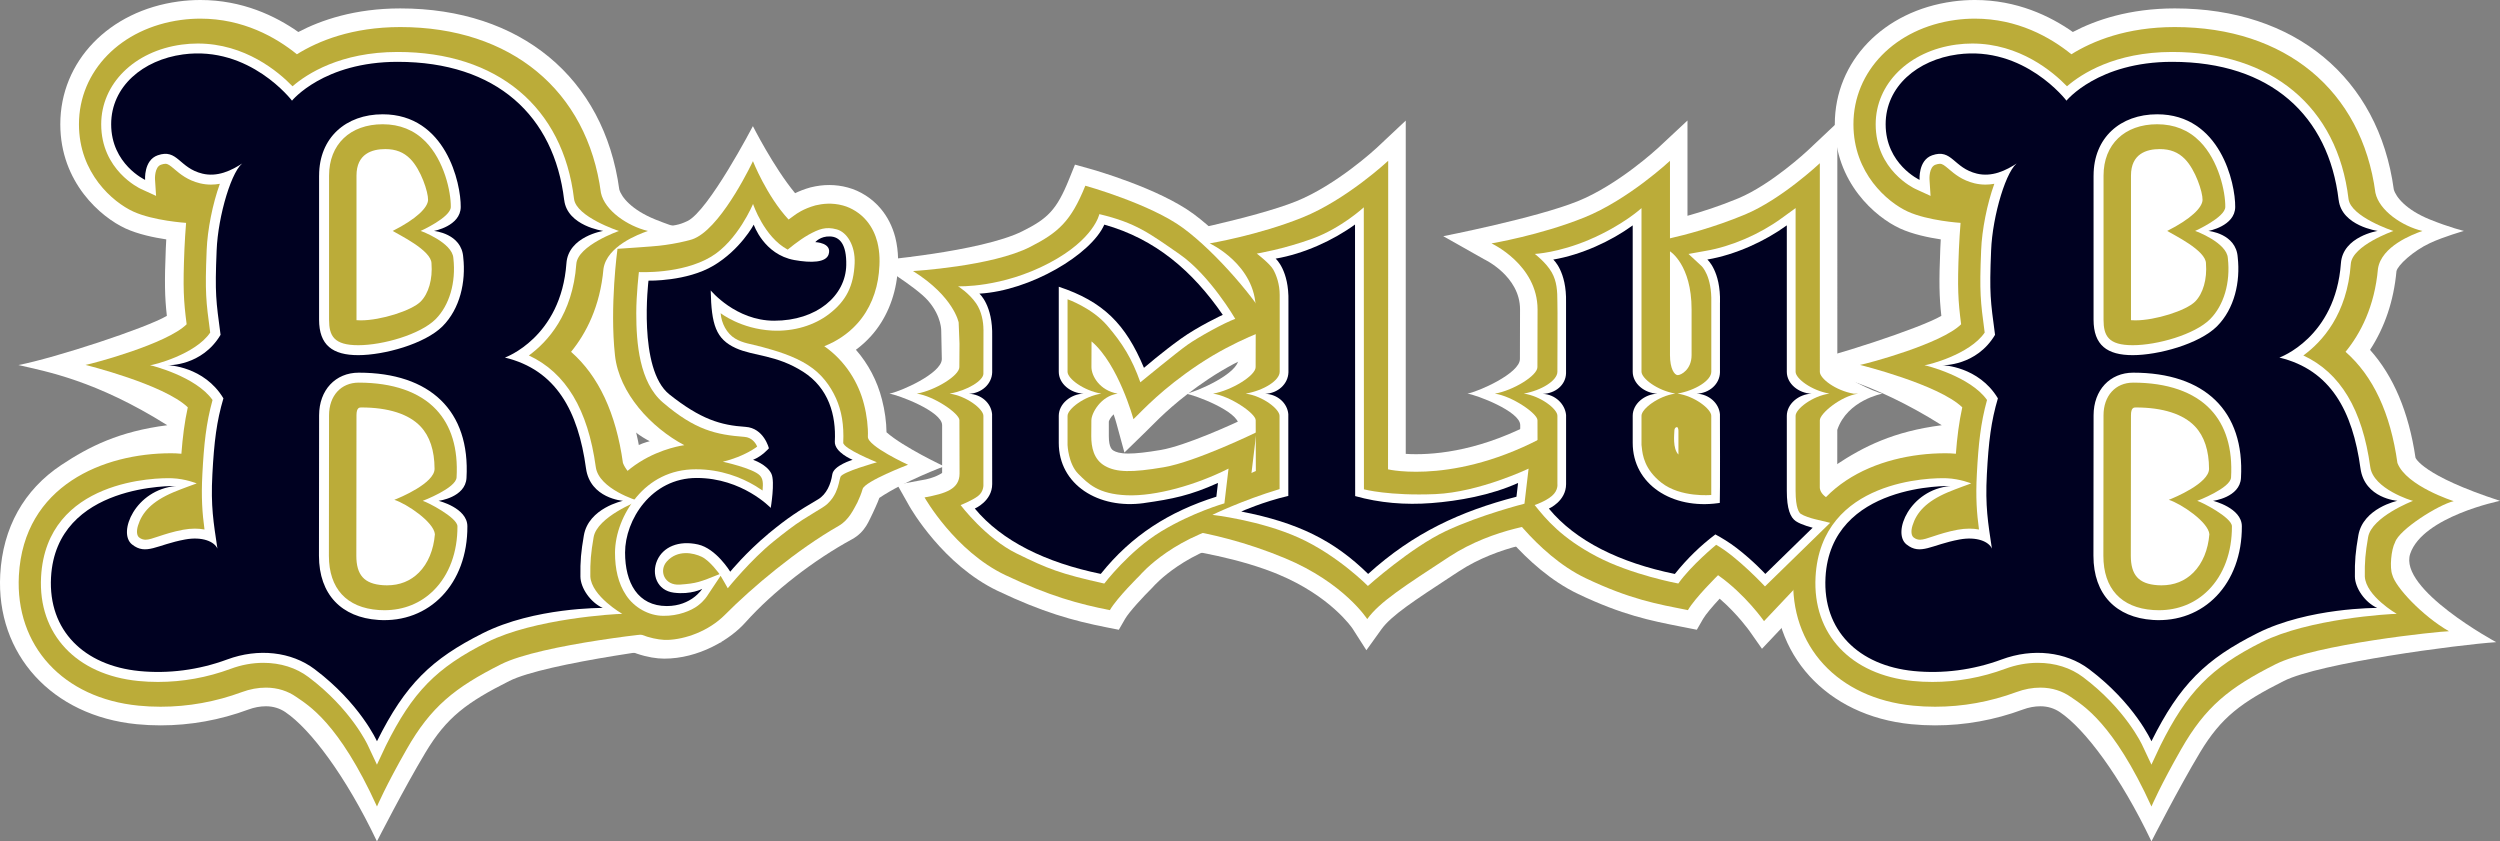 <?xml version="1.0" encoding="UTF-8"?><svg id="_レイヤー_1" xmlns="http://www.w3.org/2000/svg" viewBox="0 0 1200 403.85"><rect x="0" y="0" width="1200" height="403.85" fill="#808080" stroke="none"/><defs><style>.cls-1{fill:#fff;}.cls-2{fill:#000121;}.cls-3{fill:#bbac39;}</style></defs><g><path class="cls-1" d="M577.27,124.5c.17,.08,17.23,8.13,17.23,24.06l-.06,23.82c0,6.92-20.03,15.7-25.2,16.61h.03c4.19,.58,25.32,8.47,25.32,15.11l.02,17.54c-32.65,10.7-70.97,37.58-70.97,37.58,0,0,54.39,1.68,89.92,16.47,24.95,10.38,35.31,25.48,35.65,26l6.66,10.42,7.24-10.08c4.69-6.53,15.7-13.73,33.92-25.67l3.27-2.14c19.41-12.72,42.49-14.87,42.72-14.89l6.84-.6,8.06-68.65-14.62,8.66c-26.87,15.93-49.42,19.27-63.6,19.27-1.89,0-3.48-.06-4.94-.16V57.88l-14.06,13.2c-.19,.18-19.15,17.75-38.57,25.56-20.02,8.06-64.51,16.77-64.51,16.77l19.63,11.08"/><path class="cls-1" d="M903.56,188.95c-4.03-.84-19.97-8.17-21.64-12.42V58.85l-14.18,13.36c-.17,.16-17.46,16.36-33.39,23-8.94,3.72-17.52,6.46-24.36,8.37V57.84l-14.15,13.2c-.19,.18-19.15,17.75-38.57,25.56-20.02,8.06-64.51,16.77-64.51,16.77l19.63,11.08c.17,.08,17.23,8.13,17.23,24.06l-.06,23.82c0,6.92-20.03,15.7-25.2,16.61h.03c4.19,.58,25.32,8.47,25.32,15.11v22.94s-10.27,6.74-23.85,5.77l6.67,10.51c.75,1.2,18.88,29.43,44.99,41.85,21.28,10.13,34.8,12.79,49.1,15.61l7.86,1.55,3.01-5.23c1.25-2.17,4.59-6.07,7.95-9.69,8.61,7.43,14.31,15.5,14.38,15.6l5.93,8.45,69.55-73.62c-13.81,2.61-31.55-1.73-33.42-5.6l.02-25.86c4.8-14.26,21.64-17.38,21.64-17.38Z"/><path class="cls-1" d="M442.27,230.5l-11.58,2.15,5.79,10.26c.65,1.14,16.18,28.23,42.49,40.75,21.41,10.18,35.83,14.23,52.15,17.46l5.92,1.17,3.01-5.23c1.92-3.34,8.8-10.77,13.07-14.98l.52-.56c.16-.18,15.74-18.07,45.81-23.38l6.14-1.09,7.68-63.87-13.88,6.76c-7.78,3.79-30.53,14.07-42.19,16.04-6.94,1.18-11.88,1.72-15.54,1.72-4.17,0-5.98-.73-7.09-1.36-.64-.36-2.33-1.32-2.33-6.92v-7.08c.13-.56,.93-2.2,2.31-3.47,.62,1.82,1.09,3.39,1.41,4.57l3.76,13.78,10.22-9.96,2.22-2.21c4.97-4.99,13.28-13.34,27.87-23.1,16.39-10.96,32.83-16.45,32.99-16.5l9.32-3.07-4.45-8.74c-7.55-14.82-28.93-39.06-44.87-50.86-16.83-12.45-48.45-21.37-49.79-21.74l-7.24-2.02-2.82,6.98c-5.96,14.79-10.3,18.95-22.44,25-19.98,9.96-71.59,14.26-71.59,14.26,0,0,20.39,12.24,26.3,19.02,6.78,7.77,6.36,14.89,6.36,14.89l.27,13.18c0,6.92-20.03,15.7-25.2,16.61h.03c4.19,.58,25.32,8.47,25.32,15.11v22.94s-3.53,2.56-9.96,3.5Z"/></g><path class="cls-1" d="M988.81,341.86c-2.73-1.84-5.87-2.85-9.42-2.85-2.77,0-5.6,.53-8.41,1.57-13.62,5.04-27.81,7.6-42.17,7.6-3.82,0-7.67-.19-11.43-.56-40.65-4-67.58-33.55-65.51-71.85,1.22-22.46,11.35-40.63,29.29-52.55,13.42-8.91,27.79-16.15,50.89-19.11-34.21-21.5-58.12-25.82-71.45-28.88,17.88-3.51,61.24-17.72,71.25-23.61-1.02-9.23-1.16-16.28-.5-32.43,.03-.76,.11-2.39,.22-4.28-5.88-.88-13.55-2.47-19.64-5.28-11.59-5.35-31.22-21.91-31.22-49.99,0-30.19,23.33-54.42,56.73-58.93,3.48-.47,7.01-.71,10.49-.71,20.16,0,36.11,7.67,47.03,15.36,10.89-5.71,27.14-11.32,48.95-11.32,57.58,0,97.81,33.28,105.11,86.89,1.05,3.76,6.03,9.86,17.32,14.43,9.48,3.84,16.35,5.49,16.35,5.49,0,0-9.53,2.69-16.25,5.81-8.22,3.81-15.55,10.73-16.13,13.5-1.31,14.19-5.57,26.86-12.69,37.78,11.27,12.58,18.6,29.93,21.82,51.74,0,0,2.93,8.48,40.58,20.73,0,0-37.05,7.52-43.1,25.37-5.79,17.09,41.26,42.46,41.26,42.46-18.35,1.22-84.8,10.01-101.95,18.64-20.4,10.27-30.06,17.39-40.21,34.29-10.33,17.2-23.32,42.69-23.32,42.69-14.94-31.42-32.02-53.98-43.88-61.99Z"/><path class="cls-3" d="M523.87,201.7c0-3.23,4.39-11.6,12.61-12.75-8.75-1.53-12.59-8.61-12.59-12.73l.05-12.35c12.97,11,20.12,37.35,20.12,37.35,4.72-4.6,13.64-14.47,31.28-26.27,17.64-11.8,35.05-17.5,35.05-17.5-6.58-12.92-26.6-36.24-42.38-47.91-15.77-11.68-47.05-20.4-47.05-20.4-6.88,17.07-12.91,22.43-26.41,29.34-18.37,9.41-56.3,11.62-56.3,11.62,19.66,12.33,21.91,24.71,21.91,24.71l.4,10.18-.07,11.23c0,4.12-11.68,11.2-20.43,12.73,8.23,1.15,20.46,9.52,20.46,12.75l.07,25.58c0,7.52-6.66,9.61-16.8,11.49,0,0,14.57,25.77,38.79,37.29,21.26,10.12,35.35,13.88,50.16,16.81,3.36-5.86,14.47-16.78,14.47-16.78,0,0,16.98-20.27,50.76-26.23l5.09-42.35s-29.06,14.16-44.47,16.77c-15.4,2.61-22.73,2.48-28.2-.62-5.47-3.11-6.58-9.07-6.58-14.28l.05-7.66Z"/><path class="cls-3" d="M656.28,297.14c5.91-8.22,17.86-15.81,39.41-29.94,21.55-14.13,46.62-16.24,46.62-16.24l5.28-44.96c-46.46,27.53-81.34,19.29-81.34,19.29l.08-110.9v-37.21s-20,18.7-41.17,27.22c-21.17,8.52-44.5,12.42-44.5,12.42,0,0,22.11,10.2,22.11,31.72l-.07,27.68c0,4.12-11.68,11.2-20.43,12.73,8.23,1.15,20.46,9.52,20.46,12.75l.07,24.39s-34.75,14.86-54.29,26.15c0,0,30.55,0,68.26,15.69,28.38,11.81,39.49,29.21,39.49,29.21Z"/><path class="cls-3" d="M873.5,233.75c0-4.39,.02-32.03,.02-32.03,0-3.23,10.09-11.6,18.32-12.75h-2.11c-8.75-1.55-16.21-7.29-16.21-10.49V78.34s-18.39,17.34-35.93,24.64c-15.06,6.27-29.16,9.87-36,11.42v-37.21s-20,18.7-41.17,27.22c-21.17,8.52-44.5,12.42-44.5,12.42,0,0,22.11,10.2,22.11,31.72l-.07,27.68c0,4.12-11.68,11.2-20.43,12.73,8.23,1.15,20.46,9.52,20.46,12.75l.07,25.58c0,7.52-8.28,9.61-18.42,11.49,0,0,17.29,27.24,41.5,38.76,21.26,10.12,34.24,12.4,49.06,15.33,3.36-5.86,14.47-16.78,14.47-16.78,13.11,9.21,22.06,22.05,22.06,22.05l50.57-53.52s-23.81-2.13-23.81-10.86Zm-67.85-15.57c-2.88-2.88-1.96-9.89-1.96-11.27,0-1.89,1.2-1.89,1.2-1.89,.8,0,.76,1.89,.76,1.89v11.27Zm6.31-47.72c0,6.89-5.02,9.6-6.64,9.6s-3.73-3.14-3.73-9.6v-49.83s10.37,6.37,10.37,27.89v21.94Z"/><g><g><path class="cls-1" d="M137.06,341.86c-2.73-1.84-5.87-2.85-9.42-2.85-2.77,0-5.6,.53-8.41,1.57-13.62,5.04-27.81,7.6-42.17,7.6-3.82,0-7.67-.19-11.43-.56C24.97,343.62-1.97,314.08,.11,275.77c1.22-22.46,11.35-40.63,29.29-52.55,13.42-8.91,27.79-16.15,50.89-19.11-34.21-21.5-58.12-25.82-71.45-28.88,17.88-3.51,61.24-17.72,71.25-23.61-1.02-9.23-1.16-16.28-.5-32.43,.03-.76,.11-2.39,.22-4.28-5.88-.88-13.55-2.47-19.64-5.28-11.59-5.35-31.22-21.91-31.22-49.99C28.94,29.45,52.27,5.22,85.67,.71c3.48-.47,7.01-.71,10.49-.71,20.16,0,36.11,7.67,47.03,15.36,10.89-5.71,27.14-11.32,48.95-11.32,57.58,0,97.81,33.28,105.11,86.89,1.05,3.76,6.03,9.86,17.32,14.43,9.48,3.84,16.35,5.49,16.35,5.49,0,0-9.53,2.69-16.25,5.81-8.22,3.81-15.55,10.73-16.13,13.5-1.31,14.19-5.57,26.86-12.69,37.78,11.27,12.58,18.6,29.93,21.82,51.74,0,0,2.93,8.48,40.58,20.73,0,0-37.05,7.52-43.1,25.37-5.79,17.09,41.26,42.46,41.26,42.46-18.35,1.22-84.8,10.01-101.95,18.64-20.4,10.27-30.06,17.39-40.21,34.29-10.33,17.2-23.32,42.69-23.32,42.69-14.94-31.42-32.02-53.98-43.88-61.99Z"/><path class="cls-1" d="M318.75,316.15c16.56,.04,31.62-9.08,38.94-17.26,13.61-15.23,33.22-30.22,51.22-40.01,6.66-3.62,8.27-9.3,10.03-12.59,0,0,2.45-5.2,3.15-7.3,11.74-7.95,31.1-15.15,31.1-15.15,0,0-19.48-9.11-27.66-16.34-.06-4.92-.84-10.62-2.17-15.67-2.26-8.96-6.58-17.16-12.52-23.94,2.67-1.98,5.11-4.19,7.3-6.64,6.95-7.71,11.41-18.11,12.58-29.32,.47-4.65,.79-10.89-1-18.07-1.41-5.32-3.79-9.97-7.04-13.78-4.04-4.82-9.79-8.5-15.75-10.08-2.88-.79-5.88-1.19-8.88-1.19s-5.75,.35-9.04,1.15c-2.95,.82-5.39,1.81-7.36,2.77-10.33-12.48-20.26-32.19-20.26-32.19,0,0-21.35,40.89-31.5,45.6-3.96,1.84-5.69,2.19-14.88,2.97-9.19,.78-19.57,1.42-27.91,1.98,0,0-5.79,44.21-.46,65.29,5.54,21.92,16.65,31.02,25.24,35.41,0,0-35.3,7.48-37.01,54.76-1.38,38.3,29.76,49.57,43.88,49.6Z"/></g><g><path class="cls-3" d="M320.6,307.15c8.07-.29,19.41-4.01,27.41-12.08,12.92-13.03,34.48-31.2,54.62-42.69,4.8-2.74,7.15-7.96,8.91-11.19,1.03-2.27,1.87-4.16,2.51-6.46,1.05-3.72,21.8-11.65,21.8-11.65,0,0-19.45-8.91-19.27-13.42,.19-4.45-.49-10.34-1.87-15.64-2.55-10.13-8.77-20.66-19.06-27.84,5.96-2.37,11.46-5.97,15.88-10.91,6-6.65,9.4-15.32,10.32-24.24,.51-4.98,.55-9.7-.74-14.88-.88-3.34-2.41-6.99-5.25-10.32-2.78-3.32-6.97-6.06-11.25-7.2-5.26-1.43-9.89-.84-13.18-.05-5.98,1.66-9.12,4.07-10.04,4.71l-2.87,2.09c-10.54-11.33-17.11-28.03-17.11-28.03,0,0-13.71,29.26-26.76,36.45-1.91,1.05-2.75,1.24-5.53,1.93-3.98,1-9.04,1.83-12.85,2.23-1.88,.28-19.88,1.48-19.88,1.48,0,0-3.79,27.55-1.2,51.17,1.99,18.11,17.3,34.6,33.27,43.08,0,0-42.83,5.17-44.3,50.06-1.19,36.52,27.02,43.75,36.46,43.4Z"/><path class="cls-3" d="M41.02,175.17c3.77-.7,39.11-10.12,48.57-19.52-1.46-11.36-1.83-17.21-1.06-36.08,.08-2.1,.55-10.34,.79-12.59,0,0-15.71-.99-25.4-5.46-9.68-4.47-26.02-18.3-26.02-41.87,0-25.59,20.14-46.17,48.98-50.07,3.09-.42,6.21-.63,9.29-.63,20.47,0,36.19,8.89,46.34,17.1,10.29-6.4,26.54-13.06,49.63-13.06,53.03,0,89.8,30.45,96.31,79.58,1.83,8.51,12.82,15.98,22.56,18.29-4.71,1.65-19.68,7.31-21.34,18.13-1.61,18.23-8.42,31.14-15.56,39.89,13.22,11.58,21.57,29.45,24.9,53.34,4.26,11.13,27.03,18.33,27.03,18.33-7.37,1.72-26.3,13.68-28.18,19.8-1.87,3.48-2.62,12.17-1.33,15.5,1.46,5.98,14.56,19.87,27.21,27.14-4.67,.05-64,6.18-83.28,15.88-22.25,11.2-33.66,20.43-45.25,40.75-10.21,17.89-14.26,27.5-14.26,27.5-18.44-40.47-33.13-48.67-38.75-52.6-3.97-2.78-8.9-4.46-14.55-4.46-3.83,0-7.7,.72-11.51,2.13-12.62,4.67-25.77,7.04-39.07,7.04-3.53,0-7.08-.17-10.56-.52-36.2-3.56-59.28-28.66-57.45-62.47,2.35-43.31,40.79-58.68,73-58.68,1.01,0,1.81,.02,2.37,.05,.9,.04,1.78,.1,2.64,.19,.61-8.03,1.49-15.08,3.07-22.29-11.5-11.05-49.1-20.35-49.1-20.35Zm148.25,64.74c2.64-1,19.32-7.96,19.32-14.87-.03-8.81-2.29-15.64-6.72-20.33-5.64-5.97-15.48-9.13-28.44-9.13-.87,0-2.32,0-2.32,3.78,0,6.11-.01,16.49-.03,27.77v4.68c-.02,12.58-.04,25.7-.04,34.93s3.72,13.54,12.84,14.16c.63,.04,1.25,.06,1.86,.06,6.13,0,11.3-2.07,15.35-6.14,4.37-4.4,7.04-10.84,7.66-18.39-.48-5.85-13.54-14.65-19.48-16.52Zm16.2-143.98c.1-3.66-3.37-14.43-8.51-19.64-3.19-3.23-7.01-4.73-12.02-4.73-6.31,0-13.82,2.21-13.82,12.71,0,0,0,69.33,0,69.42,.55,.05,1.24,.08,2.1,.08,9.54,0,24.28-4.63,28.68-9,3.84-3.85,5.81-10.81,5.22-18.31,0-6.29-15.68-13.78-18.62-15.61,11.48-5.78,16.88-11.25,16.98-14.92Z"/></g><g><path class="cls-1" d="M404.76,212.45c.37-8.52-.76-15.19-3.47-21.26-2.74-6.03-6.93-11.79-13.38-15.89-6.98-4.54-15.82-7.04-21.84-8.68-5.99-1.65-9.28-1.79-13.21-4.12-3.99-2.37-6.6-7.31-6.95-12.18,0,.03,9.69,7.56,24.62,8.35,10.82,.57,20.48-2.67,27.28-7.83,8.5-6.46,11.95-13.72,12.42-24.47,.37-8.49-3.66-14.91-8.59-16.27-5.34-1.48-8.66-.1-13.58,2.6-4.86,2.77-9.96,7.12-9.96,7.12-11.39-6.07-16.64-21.94-16.64-21.94,0,0-7.31,17.67-20.12,25.34-14.19,8.5-34.67,7.37-34.67,7.37,0,0-1.26,10.77-1.26,19.76,0,14.27,1.48,33.14,12.74,42.8,15.59,13.37,25.64,15.5,39.23,16.55,3.35,.26,5.29,2.76,6.06,4.66,0,0-5.81,4.68-16.48,7.26,0,0,14.36,3.13,17.7,6.52,1.57,1.59,1.7,3.61,1.38,7.31-1.05-.7-2.31-1.52-3.52-2.26-6.66-3.99-16.48-7.94-28.47-7.94-12.49-.03-21.96,5.49-28.52,13.3-6.53,7.82-10.26,17.72-10.33,26.7,0,7.76,1.5,14.77,5.38,20.54,3.83,5.75,10.71,9.77,17.8,9.8,7.18,.12,13.46-2.49,16.61-4.89,3.15-2.4,4.55-4.75,4.78-5.14l6.12-9.19c.27,.34,3.44,5.99,3.44,5.99,0,0,10.96-13.61,22.11-22.58,4.38-3.53,9.48-7.54,13.86-10.32,2.21-1.41,4.28-2.66,6.11-3.78,2.26-1.39,4.43-2.59,5.73-3.81,2.09-1.95,3.3-3.94,4.03-5.55,1.52-3.34,1.56-5.35,2.26-7.43,.8-2.37,17.49-7,17.49-7,0,0-16.3-6.52-16.17-9.46Zm-78.39,68.16c-7.53,.56-10.26-6.74-6.27-11.14,5.18-5.72,12.7-4.13,16.72-2.21,4.01,1.92,8.55,8.33,8.55,8.33-9.5,3.82-10.96,4.43-18.99,5.02Z"/><path class="cls-2" d="M400.72,211.88c.65-12.57-2.93-25.58-15.16-33.4-12.98-8.29-23.77-7.47-32.35-11.37-9.58-4.36-11.74-11.22-12.07-27.71,0,0,11.95,14.54,30.47,14.54,20.34,0,34.3-11.85,34.59-26.71,.2-10.18-3.25-13.55-7.73-13.74-4.74-.2-7.13,2.73-7.13,2.73,0,0,8.16,.26,6.41,5.85-1.25,3.99-8.37,4.21-16.47,2.75-14.65-2.65-19.48-16.99-19.48-16.99,0,0-6.41,12-19.3,19.66-12.88,7.67-31.23,7.22-31.23,7.22,0,0-5.16,42.52,10.04,54.61,15.01,11.93,24.62,14.8,36.52,15.57,8.87,.57,11.24,10.3,11.24,10.3,0,0-3.26,3.8-7.6,5.52,0,0,6.72,2.22,8.82,6.74,1.78,3.81-.34,16.34-.34,16.34,0,0-13.64-14.37-35.52-14.37s-34.4,20.24-34.4,35.79c0,14.52,6.09,25.69,20.06,25.69,11.83,0,16.96-8.24,16.96-8.24,0,0-5.34,2.87-13.62,1.82-8.13-1.03-10.84-8.97-8-15.47,2.83-6.48,10.33-9.74,19.6-7.67,8.75,1.95,15.48,13.07,15.48,13.07,0,0,7.26-8.96,18.49-18.37,9.45-7.77,14.05-10.68,23.66-16.35,4.06-2.4,6.16-7.31,6.84-11.99,.62-4.29,9.74-6.99,9.74-6.99,0,0-8.79-3.56-8.53-8.82Z"/></g><g><path class="cls-1" d="M72.04,175.31c1.36,0,21.69-5.09,28.86-15.68l-.05-.36c-1.96-14.75-2.49-18.72-1.65-39.21,.38-9.74,2.85-22.24,6.33-31.84-1.44,.26-2.85,.39-4.26,.39-1.76,0-3.51-.21-5.21-.61-6.03-1.45-9.66-4.53-12.3-6.78-2.22-1.89-3.17-2.6-4.36-2.6-.58,0-1.29,.15-2.13,.44-3.16,1.11-2.88,6.9-2.87,6.96l.52,8.01-7.28-3.34c-.78-.36-19.06-9.07-19.06-31.03,0-19.45,15.89-35.17,38.65-38.25,2.56-.35,5.15-.52,7.69-.52,22.72,0,38.74,13.54,45.49,20.53,6.88-5.94,22.97-16.48,50.48-16.48,47.74,0,79.39,26.37,84.65,70.53,1.03,8.63,21.43,15.38,21.56,15.4-.12,.02-19.82,6.96-20.47,15.85-1.75,24.22-13.8,37.38-22.77,43.9,17.79,8.3,28.34,25.94,32.12,53.56,1.45,10.54,20.02,16.2,20.51,16.24-.12,.03-19.87,7.66-21.55,17.43-1.34,7.78-1.68,11.84-1.58,18.88,.53,9.41,15.32,17.92,15.32,17.92-3.28,0-42.37,2.28-64.84,13.59-24.44,12.3-35.8,23.91-48.64,49.71l-4.27,9.09-4.36-9.28c-.17-.38-8.03-17.36-28.45-32.74-5.96-4.49-13.47-6.86-21.72-6.86-5.25,0-10.52,.96-15.66,2.87-11.29,4.18-23.04,6.3-34.93,6.3-3.14,0-6.3-.15-9.39-.46-29.86-2.94-48.19-22.54-46.71-49.95,2.55-47.04,55.93-47.66,62.95-47.36,6.47,.28,11.76,2.48,11.76,2.48,0,0-7.29,2.6-11.21,4.26-10.46,4.44-15.06,9.76-16.96,15.95-.85,2.75-.56,4.79,.46,5.67,1.07,.92,2.32,1.15,3.15,1.15,1.59,0,3.59-.72,6.35-1.63,3.05-1.01,6.84-2.26,11.68-3.16,1.93-.36,3.83-.54,5.65-.54,1.62,0,3.17,.15,4.62,.42-1.06-7.88-1.63-15.29-1.02-26.73,.75-14.11,1.77-24.17,4.88-35.44-7.94-11.28-29.43-16.65-30.01-16.67Zm130.89,65.09c.07-.01,15.94-6.07,16.23-11.23,.79-13.9-2.53-24.88-9.86-32.64-7.95-8.42-20.79-12.87-37.11-12.87-8.52,0-14.25,6.31-14.25,15.71,0,6.29-.02,17.09-.03,28.74-.02,13.66-.04,28.5-.04,38.64,0,15.76,8.51,25.01,23.96,26.06,.9,.06,1.78,.09,2.66,.09,9.29,0,17.53-3.34,23.81-9.66,7.34-7.38,11.34-18.26,11.27-30.63-.02-4.18-14.5-11.67-16.65-12.2Zm-1.04-129.55c.07-.01,14.44-6.5,14.5-11.51,.09-7.29-3.15-22.28-12.19-31.43-5.42-5.49-12.32-8.27-20.5-8.27-15.64,0-25.75,9.67-25.75,24.64v69.16c0,7.76,2.29,12.26,14.03,12.26s29.7-5.12,37.09-12.47c6.64-6.67,9.85-17.58,8.56-29.17l-.02-.21c-.48-7.35-15.34-12.96-15.72-13Z"/><path class="cls-2" d="M270.8,96.01c-4.81-40.37-32.45-66.33-79.91-66.33-35.64,0-50.73,18.64-50.73,18.64,0,0-20.22-26.53-52.29-22.2-19.23,2.6-34.51,15.38-34.51,33.52,0,19.16,16.29,26.7,16.29,26.7,0,0-.73-9.43,6.05-11.8,9.55-3.34,10.2,6.1,21.48,8.81,6.95,1.67,13.71-1.18,20.03-5.53-5.73,2.72-12.59,25.71-13.23,42.44-.86,20.99-.3,23.95,1.89,40.46-8.93,15.05-25.17,14.59-25.17,14.59,0,0,17.25,.46,26.54,15.89-3.26,11.05-4.46,20.68-5.3,36.47-.82,15.46,.54,23,2.42,35.67-1.4-3.33-7.2-5.93-15.57-4.38-13.63,2.52-18.66,7.76-25.43,2.36-7.03-5.59,1.6-26.25,21.01-28.03,0,0-57.41-1.63-59.88,43.87-1.38,25.45,15.85,42.33,42.41,44.94,13.68,1.35,28.26-.41,42.19-5.57,14.88-5.51,30.76-3.74,41.91,4.66,21.92,16.51,29.94,34.61,29.94,34.61,13.67-27.46,26.17-39.46,50.77-51.84,24.84-12.5,57.61-12.15,57.61-12.15-5.93-2.67-10.65-9.59-10.72-15.04-.11-7.52,.29-11.88,1.65-19.76,2.27-13.17,18.78-16.62,18.78-16.62,0,0-15.76-1.09-17.75-15.59-3.77-27.51-14.3-47.22-38.92-53.17,0,0,26.95-9.52,29.53-45.29,.93-12.87,17.67-15.5,17.67-15.5,0,0-17.26-2.36-18.74-14.84Zm-117.63-11.74c0-18.18,12.86-29.41,30.52-29.41,30.3,0,37.6,33.14,37.46,44.53-.11,9.17-12.87,11.46-12.87,11.46,0,0,13.33,1.17,14.08,12.69,1.31,11.76-1.53,24.63-9.94,33.08-8.58,8.52-28.16,13.85-40.46,13.85s-18.8-4.78-18.8-17.03V84.27Zm28.34,213.29c-17.39-1.18-28.41-12.04-28.41-30.82s.07-53.72,.07-67.38c0-12.16,7.88-20.48,19.02-20.48,34.28,0,53.57,18.3,51.73,50.56-.53,9.35-13.4,10.96-13.4,10.96,0,0,13.77,3.35,13.82,12.18,.16,27.57-18.17,46.66-42.84,44.99Z"/></g></g><path class="cls-3" d="M892.77,175.17c3.77-.7,39.11-10.12,48.57-19.52-1.46-11.36-1.83-17.21-1.06-36.08,.08-2.1,.55-10.34,.79-12.59,0,0-15.71-.99-25.4-5.46-9.68-4.47-26.02-18.3-26.02-41.87,0-25.59,20.14-46.17,48.98-50.07,3.09-.42,6.21-.63,9.29-.63,20.47,0,36.19,8.89,46.34,17.1,10.29-6.4,26.54-13.06,49.63-13.06,53.03,0,89.8,30.45,96.31,79.58,1.83,8.51,12.82,15.98,22.56,18.29-4.71,1.65-19.68,7.31-21.34,18.13-1.61,18.23-8.42,31.14-15.56,39.89,13.22,11.58,21.57,29.45,24.9,53.34,4.26,11.13,27.03,18.33,27.03,18.33-7.37,1.72-26.3,13.68-28.18,19.8-1.87,3.48-2.62,12.17-1.33,15.5,1.46,5.98,14.56,19.87,27.21,27.14-4.67,.05-64,6.18-83.28,15.88-22.25,11.2-33.66,20.43-45.25,40.75-10.21,17.89-14.26,27.5-14.26,27.5-18.44-40.47-33.13-48.67-38.75-52.6-3.97-2.78-8.9-4.46-14.55-4.46-3.83,0-7.7,.72-11.51,2.13-12.62,4.67-25.77,7.04-39.07,7.04-3.53,0-7.08-.17-10.56-.52-36.2-3.56-59.28-28.66-57.45-62.47,2.35-43.31,40.79-58.68,73-58.68,1.01,0,1.81,.02,2.37,.05,.9,.04,1.78,.1,2.64,.19,.61-8.03,1.49-15.08,3.07-22.29-11.5-11.05-49.1-20.35-49.1-20.35Zm148.25,64.74c2.64-1,19.32-7.96,19.32-14.87-.03-8.81-2.29-15.64-6.72-20.33-5.64-5.97-15.48-9.13-28.44-9.13-.87,0-2.32,0-2.32,3.78,0,6.11-.01,16.49-.03,27.77v4.68c-.02,12.58-.04,25.7-.04,34.93s3.72,13.54,12.84,14.16c.63,.04,1.25,.06,1.86,.06,6.13,0,11.3-2.07,15.35-6.14,4.37-4.4,7.04-10.84,7.66-18.39-.48-5.85-13.54-14.65-19.48-16.52Zm16.2-143.98c.1-3.66-3.37-14.43-8.51-19.64-3.19-3.23-7.01-4.73-12.02-4.73-6.31,0-13.82,2.21-13.82,12.71,0,0,0,69.33,0,69.42,.55,.05,1.24,.08,2.1,.08,9.54,0,24.28-4.63,28.68-9,3.84-3.85,5.81-10.81,5.22-18.31,0-6.29-15.68-13.78-18.62-15.61,11.48-5.78,16.88-11.25,16.98-14.92Z"/><g><path class="cls-1" d="M923.79,175.31c1.36,0,21.69-5.09,28.86-15.68l-.05-.36c-1.96-14.75-2.49-18.72-1.65-39.21,.38-9.74,2.85-22.24,6.33-31.84-1.44,.26-2.85,.39-4.26,.39-1.76,0-3.51-.21-5.21-.61-6.03-1.45-9.66-4.53-12.3-6.78-2.22-1.89-3.17-2.6-4.36-2.6-.58,0-1.29,.15-2.13,.44-3.16,1.11-2.88,6.9-2.87,6.96l.52,8.01-7.28-3.34c-.78-.36-19.06-9.07-19.06-31.03,0-19.45,15.89-35.17,38.65-38.25,2.56-.35,5.15-.52,7.69-.52,22.72,0,38.74,13.54,45.49,20.53,6.88-5.94,22.97-16.48,50.48-16.48,47.74,0,79.39,26.37,84.65,70.53,1.03,8.63,21.43,15.38,21.56,15.4-.12,.02-19.82,6.96-20.47,15.85-1.75,24.22-13.8,37.38-22.77,43.9,17.79,8.3,28.34,25.94,32.12,53.56,1.45,10.54,20.02,16.2,20.51,16.24-.12,.03-19.87,7.66-21.55,17.43-1.34,7.78-1.68,11.84-1.58,18.88,.53,9.41,15.32,17.92,15.32,17.92-3.28,0-42.37,2.28-64.84,13.59-24.44,12.3-35.8,23.91-48.64,49.71l-4.27,9.09-4.36-9.28c-.17-.38-8.03-17.36-28.45-32.74-5.96-4.49-13.47-6.86-21.72-6.86-5.25,0-10.52,.96-15.66,2.87-11.29,4.18-23.04,6.3-34.93,6.3-3.14,0-6.3-.15-9.39-.46-29.86-2.94-48.19-22.54-46.71-49.95,2.55-47.04,55.93-47.66,62.95-47.36,6.47,.28,11.76,2.48,11.76,2.48,0,0-7.29,2.6-11.21,4.26-10.46,4.44-15.06,9.76-16.96,15.95-.85,2.75-.56,4.79,.46,5.67,1.07,.92,2.32,1.15,3.15,1.15,1.59,0,3.59-.72,6.35-1.63,3.05-1.01,6.84-2.26,11.68-3.16,1.93-.36,3.83-.54,5.65-.54,1.62,0,3.17,.15,4.62,.42-1.06-7.88-1.63-15.29-1.02-26.73,.75-14.11,1.77-24.17,4.88-35.44-7.94-11.28-29.43-16.65-30.01-16.67Zm130.89,65.09c.07-.01,15.94-6.07,16.23-11.23,.79-13.9-2.53-24.88-9.86-32.64-7.95-8.42-20.79-12.87-37.11-12.87-8.52,0-14.25,6.31-14.25,15.71,0,6.29-.02,17.09-.03,28.74-.02,13.66-.04,28.5-.04,38.64,0,15.76,8.51,25.01,23.96,26.06,.9,.06,1.78,.09,2.66,.09,9.29,0,17.53-3.34,23.81-9.66,7.34-7.38,11.34-18.26,11.27-30.63-.02-4.18-14.5-11.67-16.65-12.2Zm-1.04-129.55c.07-.01,14.44-6.5,14.5-11.51,.09-7.29-3.15-22.28-12.19-31.43-5.42-5.49-12.32-8.27-20.5-8.27-15.64,0-25.75,9.67-25.75,24.64v69.16c0,7.76,2.29,12.26,14.03,12.26s29.7-5.12,37.09-12.47c6.64-6.67,9.85-17.58,8.56-29.17l-.02-.21c-.48-7.35-15.34-12.96-15.72-13Z"/><path class="cls-2" d="M1122.55,96.01c-4.81-40.37-32.45-66.33-79.91-66.33-35.64,0-50.73,18.64-50.73,18.64,0,0-20.22-26.53-52.29-22.2-19.23,2.6-34.51,15.38-34.51,33.52,0,19.16,16.29,26.7,16.29,26.7,0,0-.73-9.43,6.05-11.8,9.55-3.34,10.2,6.1,21.48,8.81,6.95,1.67,13.71-1.18,20.03-5.53-5.73,2.72-12.59,25.71-13.23,42.44-.86,20.99-.3,23.95,1.89,40.46-8.93,15.05-25.17,14.59-25.17,14.59,0,0,17.25,.46,26.54,15.89-3.26,11.05-4.46,20.68-5.3,36.47-.82,15.46,.54,23,2.42,35.67-1.4-3.33-7.2-5.93-15.57-4.38-13.63,2.52-18.66,7.76-25.43,2.36-7.03-5.59,1.6-26.25,21.01-28.03,0,0-57.41-1.63-59.88,43.87-1.38,25.45,15.85,42.33,42.41,44.94,13.68,1.35,28.26-.41,42.19-5.57,14.88-5.51,30.76-3.74,41.91,4.66,21.92,16.51,29.94,34.61,29.94,34.61,13.67-27.46,26.17-39.46,50.77-51.84s57.61-12.15,57.61-12.15c-5.93-2.67-10.65-9.59-10.72-15.04-.11-7.52,.29-11.88,1.65-19.76,2.27-13.17,18.78-16.62,18.78-16.62,0,0-15.76-1.09-17.75-15.59-3.77-27.51-14.3-47.22-38.92-53.17,0,0,26.95-9.52,29.53-45.29,.93-12.87,17.67-15.5,17.67-15.5,0,0-17.26-2.36-18.74-14.84Zm-117.63-11.74c0-18.18,12.86-29.41,30.52-29.41,30.3,0,37.6,33.14,37.46,44.53-.11,9.17-12.87,11.46-12.87,11.46,0,0,13.33,1.17,14.08,12.69,1.31,11.76-1.53,24.63-9.94,33.08-8.58,8.52-28.16,13.85-40.46,13.85s-18.8-4.78-18.8-17.03V84.27Zm28.34,213.29c-17.39-1.18-28.41-12.04-28.41-30.82s.07-53.72,.07-67.38c0-12.16,7.88-20.48,19.02-20.48,34.28,0,53.57,18.3,51.73,50.56-.53,9.35-13.4,10.96-13.4,10.96,0,0,13.77,3.35,13.82,12.18,.16,27.57-18.17,46.66-42.84,44.99Z"/></g><path class="cls-1" d="M472.07,158.2c0,5.12-.04,21.18-.04,21.18,0,3.2-7.45,8.02-16.21,9.56h-.01c8.23,1.16,16.22,7.43,16.22,10.66v32.82s.37,3.41-2.58,5.68c-2.73,2.1-8.36,4.35-8.36,4.35,0,0,12.07,15.95,26.81,23.18,15.04,7.38,20.63,9.67,42.15,14.48,0,0,12.06-15.81,27.38-25.08,15.06-9.11,30.28-13.42,30.28-13.42l1.98-16.68c-15.49,7.83-35.04,13.38-48.84,12.8-13.79-.58-18.54-5.56-23.3-10.31-4.75-4.75-5.13-13.79-5.13-13.79v-14.02c0-3.23,7.99-9.5,16.22-10.65h-.01c-8.75-1.55-16.21-7.29-16.21-10.49v-34.82s11.77,4.14,19.04,12.63c7.28,8.49,11.86,15.77,15.9,27.23,0,0,17.39-14.29,22.51-17.93,5.12-3.64,17.79-10.65,23.05-12.53,0,0-12.13-20.89-26.69-31-14.56-10.11-21.03-15.1-38.55-19.27,0,0-2.38,12.02-24,23.44-22.9,12.11-43.8,11.2-43.8,11.2,0,0,5.28,3.28,8.65,8.18,2.61,3.79,3.52,8.75,3.52,12.63Z"/><path class="cls-2" d="M549.16,241.48c-21.88,3.06-40.95-8.81-40.95-28.9v-12.98c0-5.72,5.66-10.43,11.87-10.65-6.21-.22-11.87-4.77-11.87-10.49v-40.83c21.31,7.08,32.09,17.86,40.89,38.93,0,0,8.8-7.56,17.53-13.84,8.63-6.2,20.3-11.6,20.3-11.6-14.45-20.99-32.38-36.43-56.86-43.3-6.3,14.36-35.61,31.76-59.96,33.13,0,0,6.51,5.53,6.14,20.58v17.18c-.15,5.59-5.05,10.08-11.17,10.31,5.91,.21,10.65,4.43,11.12,9.75l.05,33.58c0,8.21-8.34,11.75-8.34,11.75,12.89,15.59,34.12,25.96,60.46,31.37,14.79-18.47,32.76-29.9,55.48-37.06l.78-6.6c-13.24,5.97-21.84,7.74-35.47,9.65Z"/><path class="cls-1" d="M597.96,188.95c8.23,1.15,16.22,7.42,16.22,10.65l.02,35.16c-18.09,5.44-32.25,12.37-32.25,12.37,0,0,22.77,2.56,41.41,10.95,18.64,8.39,33.23,23.18,33.23,23.18,0,0,20.7-18.52,37.48-26.38,16.66-7.8,37.67-13.11,37.67-13.11l1.98-16.83s-23.81,11.35-44.71,12.23c-22.24,.93-34.32-2.29-34.32-2.29l-.07-135.37s-10.75,9.96-24.6,15.02c-13.85,5.06-26.76,7.19-26.76,7.19,0,0,6.26,4.79,7.86,7.59,1.6,2.8,3.13,7.19,3.13,12.25v36.89c0,4.12-7.52,8.94-16.27,10.48h-.01"/><path class="cls-2" d="M656.71,275.48c21.83-19.77,44.29-30.05,71.19-37.06l.78-6.6c-13.24,5.97-28.71,8.66-41.49,9.65-12.78,.99-25.08-.08-36.71-3.35l-.07-130.36c-10.44,7.6-24.57,14.07-38.1,16.38,0,0,6.51,5.53,6.14,20.58v33.99c-.16,5.59-5.05,10.09-11.18,10.31,5.91,.21,10.65,4.43,11.12,9.75v39.27c-12.09,2.79-22.59,7.49-22.59,7.49,27.27,5.31,44.59,13.96,60.89,29.94Z"/><path class="cls-1" d="M731.31,188.95h.01c8.75-1.55,16.23-6.37,16.23-10.49,0,0,.14-33.3,0-33.3,0-5.5-.24-10.04-2.71-14.41-2.63-4.67-8.12-8.86-8.12-8.86,0,0,11.3-.51,26.11-6.83,16.16-6.89,25.09-15.16,25.09-15.16v78.5c0,3.2,7.46,8.99,16.22,10.52h.01c-8.23,1.16-16.23,7.39-16.23,10.62v14.02l.15,1.24c.36,3.66,1.32,10.5,9.34,16.84,9.3,7.35,24,5.95,24,5.95v-38.01c0-3.23-8.02-9.5-16.25-10.65h.01c8.75-1.55,16.26-6.37,16.26-10.49v-33.3c.31-12.63-4.49-17.24-4.69-17.44l-6.26-5.8,8.34-1.5c12.15-2.07,25.75-7.92,36.38-15.66l6.69-4.86v.07s0,78.5,0,78.5c0,3.2,7.45,8.94,16.21,10.48h.01c-8.23,1.16-16.22,7.43-16.22,10.66v36.05c0,8.41,1.74,10.51,2.49,11.02,1.51,1.02,4.9,2.09,6.69,2.52l7.4,1.78-31.28,30.53s-13.33-14.31-23.43-19.98c0,0-11.99,9.85-18.16,18.58,0,0-22.39-4.12-39.24-13-16.85-8.88-24.29-17.86-29.72-24.67,0,0,5.19-1.72,8.29-4.38,3.11-2.65,2.63-5.72,2.63-5.72v-32.76c0-3.23-8.03-9.5-16.26-10.65"/><path class="cls-2" d="M825.6,145.16c.37-15.05-6.07-20.58-6.07-20.58,13.55-2.31,27.7-8.81,38.14-16.41v.07s0,70.24,0,70.24c0,5.72,5.66,10.27,11.87,10.49-6.21,.22-11.87,4.94-11.87,10.65v36.04c0,8.66,1.71,12.72,4.34,14.51,2.72,1.84,8.07,3.13,8.07,3.13l-22.73,22.19s-5.77-6.29-13.73-12.41c-3.6-2.77-7.24-4.94-10.24-6.56-7.06,5.32-13.52,11.57-19.46,18.98-26.34-5.41-47.57-15.77-60.46-31.37,0,0,8.26-3.55,8.26-11.75v-33.15c-.47-5.32-5.29-9.95-11.2-10.16,6.13-.22,11.03-4.31,11.18-9.9v-33.99c.37-15.05-6.14-20.58-6.14-20.58,13.55-2.31,27.7-8.81,38.14-16.41v70.24c0,5.72,5.67,10.31,11.88,10.54-6.21,.22-11.88,4.89-11.88,10.61v12.98c0,20.08,19.12,32.01,41,28.95,.28-.04,.52-.08,.8-.12,.19-2.45,.07-42.56,.07-42.56-.47-5.32-5.29-9.65-11.2-9.86,6.13-.22,11.06-4.6,11.21-10.19v-33.58"/></svg>
